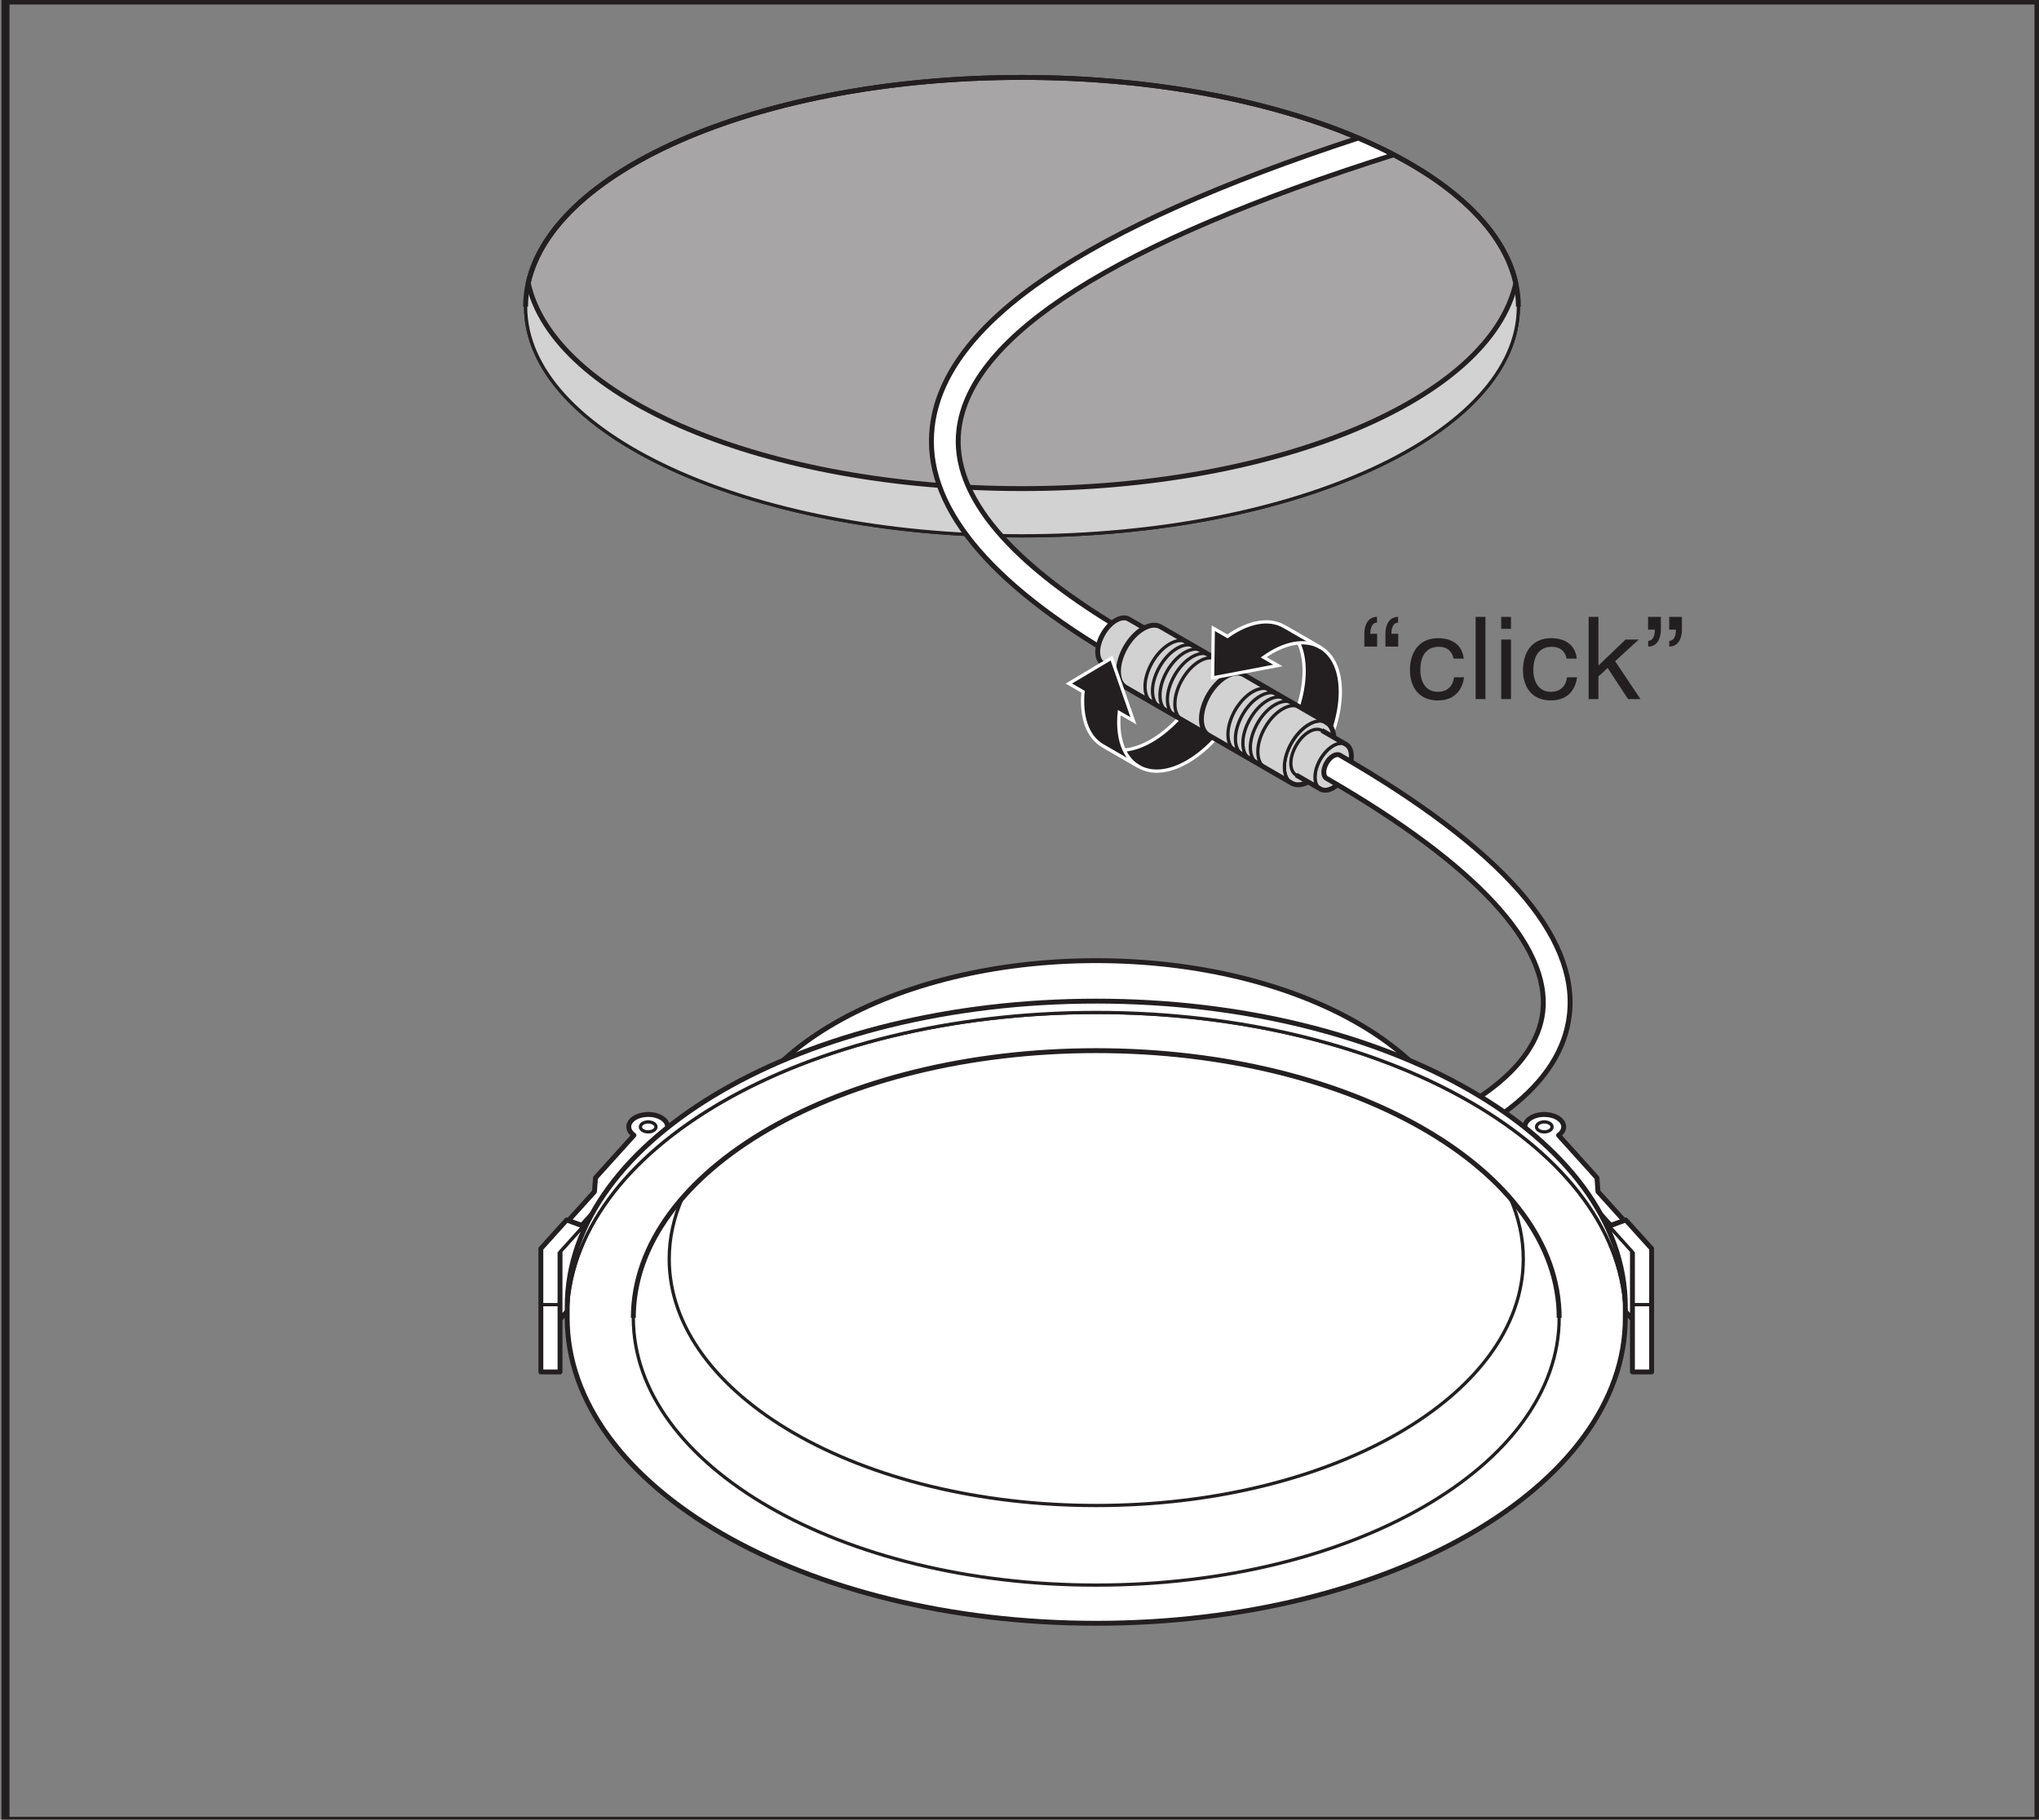 <?xml version="1.0" encoding="UTF-8" standalone="no"?>
<svg
   xmlns:dc="http://purl.org/dc/elements/1.1/"
   xmlns:cc="http://creativecommons.org/ns#"
   xmlns:rdf="http://www.w3.org/1999/02/22-rdf-syntax-ns#"
   xmlns:svg="http://www.w3.org/2000/svg"
   xmlns="http://www.w3.org/2000/svg"
   viewBox="0 0 215.947 192.76"
   height="192.76"
   width="215.947"
   xml:space="preserve"
   id="svg2"
   version="1.1"><rect x="0" y="0" width="215.947" height="192.76" fill="#808080" stroke="none"/><defs
     id="defs6"><clipPath
       id="clipPath20"
       clipPathUnits="userSpaceOnUse"><path
         id="path18"
         d="M 0,0 H 1619.63 V 1445.67 H 0 Z" /></clipPath><clipPath
       id="clipPath26"
       clipPathUnits="userSpaceOnUse"><path
         id="path24"
         d="M 4.344,-0.961 H 1619.63 V 1445.67 H 4.344 Z" /></clipPath></defs><g
     transform="matrix(1.333,0,0,-1.333,0,192.76)"
     id="g10"><g
       transform="scale(0.1)"
       id="g12"><g
         id="g14"><g
           clip-path="url(#clipPath20)"
           id="g16"><g
             clip-path="url(#clipPath26)"
             id="g22"><path
               id="path28"
               style="fill:#231f20;fill-opacity:1;fill-rule:nonzero;stroke:none"
               d="m 1048.98,842.645 c 21.27,36.82 21.27,76.675 -0.04,88.988 l -28.75,16.601 c 21.29,-12.296 21.3,-52.171 0.04,-89.007 l 28.75,-16.582" /><path
               id="path30"
               style="fill:none;stroke:#ffffff;stroke-width:2.59;stroke-linecap:butt;stroke-linejoin:miter;stroke-miterlimit:3.864;stroke-dasharray:none;stroke-opacity:1"
               d="m 1048.98,842.645 c 21.27,36.82 21.27,76.675 -0.04,88.988 l -28.75,16.601 c 21.29,-12.296 21.3,-52.171 0.04,-89.007 z" /><path
               id="path32"
               style="fill:#231f20;fill-opacity:1;fill-rule:nonzero;stroke:none"
               d="M 981.953,881.332 C 960.684,844.504 926.172,824.57 904.844,836.875 l -28.75,16.602 c 21.308,-12.321 55.847,7.617 77.121,44.441 l 28.738,-16.586" /><path
               id="path34"
               style="fill:none;stroke:#ffffff;stroke-width:2.59;stroke-linecap:butt;stroke-linejoin:miter;stroke-miterlimit:3.864;stroke-dasharray:none;stroke-opacity:1"
               d="M 981.953,881.332 C 960.684,844.504 926.172,824.57 904.844,836.875 l -28.75,16.602 c 21.308,-12.321 55.847,7.617 77.121,44.441 z" /><path
               id="path36"
               style="fill:none;stroke:#231f20;stroke-width:2.59;stroke-linecap:butt;stroke-linejoin:round;stroke-miterlimit:3.864;stroke-dasharray:none;stroke-opacity:1"
               d="m 417.598,1202.34 c 0,100.6 176.621,182.21 394.433,182.2 217.799,0 394.349,-81.6 394.349,-182.2 0,-100.54 -176.55,-182.09 -394.349,-182.09 -217.812,0 -394.433,81.55 -394.433,182.09 z" /><path
               id="path38"
               style="fill:#d3d2d2;fill-opacity:1;fill-rule:nonzero;stroke:none"
               d="m 812.031,1057.77 c -204.101,0 -372.019,71.61 -392.363,163.33 -1.359,-6.16 -2.07,-12.42 -2.07,-18.76 0,-100.54 176.621,-182.1 394.433,-182.1 217.799,0 394.349,81.56 394.349,182.1 0,6.33 -0.71,12.59 -2.07,18.76 -20.33,-91.72 -188.21,-163.33 -392.279,-163.33" /><path
               id="path40"
               style="fill:none;stroke:#231f20;stroke-width:2.59;stroke-linecap:butt;stroke-linejoin:round;stroke-miterlimit:3.864;stroke-dasharray:none;stroke-opacity:1"
               d="m 812.031,1057.77 c -204.101,0 -372.019,71.61 -392.363,163.33 -1.359,-6.16 -2.07,-12.42 -2.07,-18.76 0,-100.54 176.621,-182.1 394.433,-182.1 217.799,0 394.349,81.56 394.349,182.1 0,6.33 -0.71,12.59 -2.07,18.76 -20.33,-91.72 -188.21,-163.33 -392.279,-163.33 z" /><path
               id="path42"
               style="fill:#a7a5a6;fill-opacity:1;fill-rule:nonzero;stroke:none"
               d="m 1204.32,1221.08 c -20.34,-91.7 -188.21,-163.31 -392.289,-163.31 -204.101,0 -372.031,71.61 -392.351,163.31 20.32,91.83 188.25,163.47 392.351,163.46 204.079,0 371.949,-71.63 392.289,-163.46" /><path
               id="path44"
               style="fill:none;stroke:#231f20;stroke-width:3.89;stroke-linecap:butt;stroke-linejoin:round;stroke-miterlimit:3.864;stroke-dasharray:none;stroke-opacity:1"
               d="m 1204.32,1221.08 c -20.34,-91.7 -188.21,-163.31 -392.289,-163.31 -204.101,0 -372.031,71.61 -392.351,163.31 20.32,91.83 188.25,163.47 392.351,163.46 204.079,0 371.949,-71.63 392.289,-163.46 z" /><path
               id="path46"
               style="fill:none;stroke:#231f20;stroke-width:3.89;stroke-linecap:butt;stroke-linejoin:round;stroke-miterlimit:3.864;stroke-dasharray:none;stroke-opacity:1"
               d="m 417.598,1202.34 c 0,100.6 176.621,182.21 394.433,182.2 217.799,0 394.349,-81.6 394.349,-182.2" /><path
               id="path48"
               style="fill:#ffffff;fill-opacity:1;fill-rule:nonzero;stroke:none"
               d="m 761.797,1104.2 c 8.633,75.55 124.851,149.13 345.503,218.85 -8.9,4.63 -18.28,9.08 -28.16,13.29 -218.132,-71.38 -328.995,-146.69 -338.488,-229.72 -6.98,-61.17 43.321,-123.288 149.563,-184.624 l 10.633,18.41 C 802.645,997.129 755.859,1052.23 761.797,1104.2" /><path
               id="path50"
               style="fill:none;stroke:#231f20;stroke-width:3.89;stroke-linecap:butt;stroke-linejoin:round;stroke-miterlimit:3.864;stroke-dasharray:none;stroke-opacity:1"
               d="m 761.797,1104.2 c 8.633,75.55 124.851,149.13 345.503,218.85 -8.9,4.63 -18.28,9.08 -28.16,13.29 -218.132,-71.38 -328.995,-146.69 -338.488,-229.72 -6.98,-61.17 43.321,-123.288 149.563,-184.624 l 10.633,18.41 C 802.645,997.129 755.859,1052.23 761.797,1104.2 Z" /><path
               id="path52"
               style="fill:#ffffff;fill-opacity:1;fill-rule:nonzero;stroke:none"
               d="m 905.73,941.996 c -3.972,-2.324 -7.585,-6.289 -10.195,-10.781 -2.605,-4.543 -4.246,-9.625 -4.234,-14.231 0.027,-4.629 1.621,-7.906 4.273,-9.371 2.578,-1.554 6.184,-1.355 10.168,0.914 4.063,2.383 7.625,6.328 10.254,10.868 2.645,4.558 4.219,9.64 4.238,14.269 0.008,4.598 -1.632,7.848 -4.218,9.348 -2.637,1.504 -6.231,1.308 -10.286,-1.016" /><path
               id="path54"
               style="fill:none;stroke:#231f20;stroke-width:2.59;stroke-linecap:butt;stroke-linejoin:round;stroke-miterlimit:3.864;stroke-dasharray:none;stroke-opacity:1"
               d="m 905.73,941.996 c -3.972,-2.324 -7.585,-6.289 -10.195,-10.781 -2.605,-4.543 -4.246,-9.625 -4.234,-14.231 0.027,-4.629 1.621,-7.906 4.273,-9.371 2.578,-1.554 6.184,-1.355 10.168,0.914 4.063,2.383 7.625,6.328 10.254,10.868 2.645,4.558 4.219,9.64 4.238,14.269 0.008,4.598 -1.632,7.848 -4.218,9.348 -2.637,1.504 -6.231,1.308 -10.286,-1.016 z" /><path
               id="path56"
               style="fill:#d3d2d2;fill-opacity:1;fill-rule:nonzero;stroke:none"
               d="m 876.387,918.684 c -2.649,1.464 -4.231,4.722 -4.258,9.382 -0.012,4.559 1.629,9.657 4.25,14.2 2.605,4.554 6.211,8.507 10.191,10.8 4.055,2.325 7.641,2.532 10.254,1.016 l 19.192,-11.07 c -2.637,1.504 -6.231,1.308 -10.286,-1.016 -3.972,-2.324 -7.585,-6.297 -10.195,-10.781 -2.605,-4.543 -4.246,-9.621 -4.234,-14.235 0.027,-4.625 1.621,-7.902 4.273,-9.367 l -19.187,11.071" /><path
               id="path58"
               style="fill:none;stroke:#231f20;stroke-width:3.89;stroke-linecap:butt;stroke-linejoin:round;stroke-miterlimit:3.864;stroke-dasharray:none;stroke-opacity:1"
               d="m 876.387,918.684 c -2.649,1.464 -4.231,4.722 -4.258,9.382 -0.012,4.559 1.629,9.657 4.25,14.2 2.605,4.554 6.211,8.507 10.191,10.8 4.055,2.325 7.641,2.532 10.254,1.016 l 19.192,-11.07 c -2.637,1.504 -6.231,1.308 -10.286,-1.016 -3.972,-2.324 -7.585,-6.297 -10.195,-10.781 -2.605,-4.543 -4.246,-9.621 -4.234,-14.235 0.027,-4.625 1.621,-7.902 4.273,-9.367 z" /><path
               id="path60"
               style="fill:#d3d2d2;fill-opacity:1;fill-rule:nonzero;stroke:none"
               d="m 974.141,908.453 c -5.403,-3.09 -10.325,-8.473 -13.879,-14.621 -3.535,-6.203 -5.742,-13.094 -5.719,-19.336 0,-6.297 2.176,-10.746 5.77,-12.75 3.515,-2.09 8.417,-1.801 13.859,1.27 5.445,3.214 10.359,8.558 13.902,14.777 3.574,6.152 5.766,13.09 5.766,19.387 -0.024,6.23 -2.231,10.672 -5.766,12.687 -3.562,2.059 -8.457,1.789 -13.933,-1.414" /><path
               id="path62"
               style="fill:none;stroke:#231f20;stroke-width:2.59;stroke-linecap:butt;stroke-linejoin:round;stroke-miterlimit:3.864;stroke-dasharray:none;stroke-opacity:1"
               d="m 974.141,908.453 c -5.403,-3.09 -10.325,-8.473 -13.879,-14.621 -3.535,-6.203 -5.742,-13.094 -5.719,-19.336 0,-6.297 2.176,-10.746 5.77,-12.75 3.515,-2.09 8.417,-1.801 13.859,1.27 5.445,3.214 10.359,8.558 13.902,14.777 3.574,6.152 5.766,13.09 5.766,19.387 -0.024,6.23 -2.231,10.672 -5.766,12.687 -3.562,2.059 -8.457,1.789 -13.933,-1.414 z" /><path
               id="path64"
               style="fill:#d3d2d2;fill-opacity:1;fill-rule:nonzero;stroke:none"
               d="m 894.434,899.82 c -3.614,1.989 -5.774,6.418 -5.793,12.739 0.011,6.226 2.207,13.132 5.722,19.3 3.575,6.172 8.496,11.551 13.899,14.649 5.476,3.211 10.359,3.445 13.933,1.387 l 65.879,-38.024 c -3.57,2.051 -8.457,1.785 -13.941,-1.418 -5.403,-3.094 -10.317,-8.465 -13.871,-14.617 -3.535,-6.207 -5.742,-13.09 -5.719,-19.34 0,-6.301 2.176,-10.746 5.77,-12.754 l -65.879,38.078" /><path
               id="path66"
               style="fill:none;stroke:#231f20;stroke-width:2.59;stroke-linecap:butt;stroke-linejoin:round;stroke-miterlimit:3.864;stroke-dasharray:none;stroke-opacity:1"
               d="m 894.434,899.82 c -3.614,1.989 -5.774,6.418 -5.793,12.739 0.011,6.226 2.207,13.132 5.722,19.3 3.575,6.172 8.496,11.551 13.899,14.649 5.476,3.211 10.359,3.445 13.933,1.387 l 65.879,-38.024 c -3.57,2.051 -8.457,1.785 -13.941,-1.418 -5.403,-3.094 -10.317,-8.465 -13.871,-14.617 -3.535,-6.207 -5.742,-13.09 -5.719,-19.34 0,-6.301 2.176,-10.746 5.77,-12.754 z" /><path
               id="path68"
               style="fill:none;stroke:#231f20;stroke-width:3.89;stroke-linecap:butt;stroke-linejoin:round;stroke-miterlimit:3.864;stroke-dasharray:none;stroke-opacity:1"
               d="m 974.172,863.016 c 5.445,3.222 10.359,8.57 13.902,14.769 3.574,6.164 5.766,13.094 5.766,19.391 -0.024,6.242 -2.231,10.676 -5.766,12.695 l -65.879,38.024 c -3.574,2.05 -8.457,1.82 -13.933,-1.391 -5.403,-3.094 -10.324,-8.477 -13.899,-14.645 -3.523,-6.168 -5.711,-13.074 -5.722,-19.308 0.019,-6.313 2.179,-10.742 5.793,-12.731 l 65.879,-38.078 c 3.515,-2.086 8.417,-1.801 13.859,1.274 z" /><path
               id="path70"
               style="fill:none;stroke:#231f20;stroke-width:2.59;stroke-linecap:butt;stroke-linejoin:round;stroke-miterlimit:3.864;stroke-dasharray:none;stroke-opacity:1"
               d="m 955.156,928.875 c -3.586,2.074 -8.457,1.801 -13.976,-1.371 -5.399,-3.117 -10.293,-8.496 -13.856,-14.668 -3.547,-6.168 -5.742,-13.07 -5.734,-19.305 0,-6.297 2.18,-10.746 5.781,-12.754 m 33.715,44.68 c -3.578,2.063 -8.469,1.785 -13.938,-1.406 -5.437,-3.098 -10.343,-8.477 -13.886,-14.649 -3.535,-6.187 -5.762,-13.07 -5.742,-19.3 0.007,-6.301 2.187,-10.739 5.781,-12.727 m 33.711,44.648 c -3.555,2.063 -8.465,1.79 -13.938,-1.371 -5.437,-3.129 -10.332,-8.511 -13.886,-14.699 -3.543,-6.148 -5.75,-13.035 -5.731,-19.265 0.008,-6.321 2.188,-10.766 5.781,-12.762 m 4.043,61.812 c -3.566,2.063 -8.457,1.785 -13.957,-1.39 -5.39,-3.114 -10.32,-8.496 -13.875,-14.66 -3.523,-6.172 -5.722,-13.04 -5.722,-19.29 0.019,-6.32 2.175,-10.746 5.769,-12.769 m 33.703,44.691 c -3.554,2.063 -8.445,1.789 -13.937,-1.402 -5.41,-3.098 -10.321,-8.496 -13.875,-14.648 -3.547,-6.188 -5.754,-13.075 -5.723,-19.305 0.012,-6.317 2.168,-10.746 5.781,-12.754" /><path
               id="path72"
               style="fill:#d3d2d2;fill-opacity:1;fill-rule:nonzero;stroke:none"
               d="m 1026.7,864.781 c -2.2,-1.265 -4.22,-3.484 -5.68,-6.019 -1.45,-2.528 -2.37,-5.364 -2.38,-7.934 0,-2.582 0.91,-4.402 2.39,-5.23 1.43,-0.848 3.43,-0.766 5.71,0.504 2.21,1.32 4.24,3.558 5.7,6.097 1.46,2.516 2.37,5.364 2.37,7.938 -0.01,2.57 -0.91,4.402 -2.38,5.242 -1.44,0.836 -3.47,0.734 -5.73,-0.598" /><path
               id="path74"
               style="fill:none;stroke:#231f20;stroke-width:2.59;stroke-linecap:butt;stroke-linejoin:round;stroke-miterlimit:3.864;stroke-dasharray:none;stroke-opacity:1"
               d="m 1026.7,864.781 c -2.2,-1.265 -4.22,-3.484 -5.68,-6.019 -1.45,-2.528 -2.37,-5.364 -2.38,-7.934 0,-2.582 0.91,-4.402 2.39,-5.23 1.43,-0.848 3.43,-0.766 5.71,0.504 2.21,1.32 4.24,3.558 5.7,6.097 1.46,2.516 2.37,5.364 2.37,7.938 -0.01,2.57 -0.91,4.402 -2.38,5.242 -1.44,0.836 -3.47,0.734 -5.73,-0.598 z" /><path
               id="path76"
               style="fill:#d3d2d2;fill-opacity:1;fill-rule:nonzero;stroke:none"
               d="m 990.809,890.688 c -3.465,-1.989 -6.59,-5.422 -8.868,-9.356 -2.265,-3.988 -3.679,-8.394 -3.679,-12.383 0,-4.039 1.414,-6.875 3.711,-8.148 2.226,-1.363 5.371,-1.184 8.855,0.804 3.516,2.051 6.641,5.485 8.906,9.418 2.286,3.957 3.686,8.395 3.686,12.461 0,3.961 -1.4,6.793 -3.674,8.102 -2.297,1.297 -5.422,1.141 -8.937,-0.898" /><path
               id="path78"
               style="fill:none;stroke:#231f20;stroke-width:2.59;stroke-linecap:butt;stroke-linejoin:round;stroke-miterlimit:3.864;stroke-dasharray:none;stroke-opacity:1"
               d="m 990.809,890.688 c -3.465,-1.989 -6.59,-5.422 -8.868,-9.356 -2.265,-3.988 -3.679,-8.394 -3.679,-12.383 0,-4.039 1.414,-6.875 3.711,-8.148 2.226,-1.363 5.371,-1.184 8.855,0.804 3.516,2.051 6.641,5.485 8.906,9.418 2.286,3.957 3.686,8.395 3.686,12.461 0,3.961 -1.4,6.793 -3.674,8.102 -2.297,1.297 -5.422,1.141 -8.937,-0.898 z" /><path
               id="path80"
               style="fill:#d3d2d2;fill-opacity:1;fill-rule:nonzero;stroke:none"
               d="m 965.301,870.418 c -2.293,1.289 -3.699,4.105 -3.692,8.164 -0.019,3.988 1.407,8.383 3.664,12.359 2.286,3.946 5.43,7.379 8.887,9.379 3.516,2.043 6.641,2.215 8.895,0.899 l 16.691,-9.641 c -2.297,1.313 -5.422,1.145 -8.937,-0.894 -3.465,-1.981 -6.59,-5.411 -8.868,-9.348 -2.265,-4 -3.679,-8.402 -3.679,-12.383 0,-4.047 1.414,-6.883 3.711,-8.152 l -16.672,9.617" /><path
               id="path82"
               style="fill:none;stroke:#231f20;stroke-width:2.59;stroke-linecap:butt;stroke-linejoin:round;stroke-miterlimit:3.864;stroke-dasharray:none;stroke-opacity:1"
               d="m 965.301,870.418 c -2.293,1.289 -3.699,4.105 -3.692,8.164 -0.019,3.988 1.407,8.383 3.664,12.359 2.286,3.946 5.43,7.379 8.887,9.379 3.516,2.043 6.641,2.215 8.895,0.899 l 16.691,-9.641 c -2.297,1.313 -5.422,1.145 -8.937,-0.894 -3.465,-1.981 -6.59,-5.411 -8.868,-9.348 -2.265,-4 -3.679,-8.402 -3.679,-12.383 0,-4.047 1.414,-6.883 3.711,-8.152 z" /><path
               id="path84"
               style="fill:none;stroke:#231f20;stroke-width:3.89;stroke-linecap:butt;stroke-linejoin:round;stroke-miterlimit:3.864;stroke-dasharray:none;stroke-opacity:1"
               d="m 965.301,870.418 16.672,-9.617 c 2.226,-1.36 5.371,-1.184 8.855,0.804 3.516,2.055 6.641,5.489 8.906,9.418 2.286,3.95 3.686,8.395 3.686,12.457 0,3.969 -1.4,6.793 -3.674,8.098 l -16.691,9.641" /><path
               id="path86"
               style="fill:#d3d2d2;fill-opacity:1;fill-rule:nonzero;stroke:none"
               d="m 1017,847.93 c -1.47,0.82 -2.37,2.625 -2.35,5.215 -0.01,2.582 0.89,5.398 2.34,7.933 1.47,2.543 3.48,4.742 5.71,6.035 2.28,1.297 4.28,1.407 5.74,0.567 l 3.99,-2.305 c -1.44,0.84 -3.47,0.73 -5.73,-0.586 -2.2,-1.273 -4.22,-3.492 -5.68,-6.027 -1.45,-2.524 -2.37,-5.36 -2.38,-7.942 0,-2.574 0.91,-4.394 2.39,-5.222 l -4.03,2.332" /><path
               id="path88"
               style="fill:none;stroke:#231f20;stroke-width:2.59;stroke-linecap:butt;stroke-linejoin:round;stroke-miterlimit:3.864;stroke-dasharray:none;stroke-opacity:1"
               d="m 1017,847.93 c -1.47,0.82 -2.37,2.625 -2.35,5.215 -0.01,2.582 0.89,5.398 2.34,7.933 1.47,2.543 3.48,4.742 5.71,6.035 2.28,1.297 4.28,1.407 5.74,0.567 l 3.99,-2.305 c -1.44,0.84 -3.47,0.73 -5.73,-0.586 -2.2,-1.273 -4.22,-3.492 -5.68,-6.027 -1.45,-2.524 -2.37,-5.36 -2.38,-7.942 0,-2.574 0.91,-4.394 2.39,-5.222 z" /><path
               id="path90"
               style="fill:#d3d2d2;fill-opacity:1;fill-rule:nonzero;stroke:none"
               d="m 985.176,866.301 c -1.477,0.808 -2.375,2.629 -2.375,5.222 0,2.582 0.898,5.418 2.367,7.954 1.441,2.535 3.473,4.761 5.68,6.039 2.277,1.293 4.281,1.402 5.742,0.562 l 31.85,-18.398 c -1.46,0.84 -3.46,0.738 -5.74,-0.571 -2.23,-1.289 -4.24,-3.488 -5.71,-6.023 -1.45,-2.543 -2.35,-5.363 -2.34,-7.934 -0.02,-2.601 0.88,-4.402 2.35,-5.23 l -31.824,18.379" /><path
               id="path92"
               style="fill:none;stroke:#231f20;stroke-width:2.59;stroke-linecap:butt;stroke-linejoin:round;stroke-miterlimit:3.864;stroke-dasharray:none;stroke-opacity:1"
               d="m 985.176,866.301 c -1.477,0.808 -2.375,2.629 -2.375,5.222 0,2.582 0.898,5.418 2.367,7.954 1.441,2.535 3.473,4.761 5.68,6.039 2.277,1.293 4.281,1.402 5.742,0.562 l 31.85,-18.398 c -1.46,0.84 -3.46,0.738 -5.74,-0.571 -2.23,-1.289 -4.24,-3.488 -5.71,-6.023 -1.45,-2.543 -2.35,-5.363 -2.34,-7.934 -0.02,-2.601 0.88,-4.402 2.35,-5.23 z" /><path
               id="path94"
               style="fill:none;stroke:#231f20;stroke-width:3.89;stroke-linecap:butt;stroke-linejoin:round;stroke-miterlimit:3.864;stroke-dasharray:none;stroke-opacity:1"
               d="m 985.176,866.301 31.824,-18.379 4.03,-2.324 c 1.43,-0.848 3.43,-0.766 5.71,0.504 2.21,1.32 4.24,3.558 5.7,6.097 1.46,2.516 2.37,5.364 2.37,7.938 -0.01,2.582 -0.91,4.402 -2.38,5.242 l -3.99,2.301 -31.85,18.398" /><path
               id="path96"
               style="fill:#d3d2d2;fill-opacity:1;fill-rule:nonzero;stroke:none"
               d="m 1026.74,860.152 c -1.13,-0.636 -2.13,-1.746 -2.88,-3.035 -0.73,-1.254 -1.16,-2.668 -1.16,-3.972 0,-1.282 0.43,-2.18 1.17,-2.61 0.74,-0.43 1.74,-0.375 2.87,0.254 1.1,0.66 2.08,1.77 2.84,3.043 0.76,1.277 1.17,2.711 1.17,3.996 0.01,1.274 -0.42,2.18 -1.17,2.59 -0.72,0.434 -1.72,0.375 -2.84,-0.266" /><path
               id="path98"
               style="fill:none;stroke:#231f20;stroke-width:2.59;stroke-linecap:butt;stroke-linejoin:round;stroke-miterlimit:3.864;stroke-dasharray:none;stroke-opacity:1"
               d="m 1026.74,860.152 c -1.13,-0.636 -2.13,-1.746 -2.88,-3.035 -0.73,-1.254 -1.16,-2.668 -1.16,-3.972 0,-1.282 0.43,-2.18 1.17,-2.61 0.74,-0.43 1.74,-0.375 2.87,0.254 1.1,0.66 2.08,1.77 2.84,3.043 0.76,1.277 1.17,2.711 1.17,3.996 0.01,1.274 -0.42,2.18 -1.17,2.59 -0.72,0.434 -1.72,0.375 -2.84,-0.266 z" /><path
               id="path100"
               style="fill:#231f20;fill-opacity:1;fill-rule:nonzero;stroke:none"
               d="m 860.477,896.352 c -1.844,-19.567 3.339,-35.813 15.617,-42.875 l 28.75,-16.61 c -12.278,7.078 -17.473,23.317 -15.598,42.867 l 11.289,-6.5 -17.422,49.84 -33.914,-20.219 11.278,-6.503" /><path
               id="path102"
               style="fill:none;stroke:#ffffff;stroke-width:2.59;stroke-linecap:butt;stroke-linejoin:miter;stroke-miterlimit:3.864;stroke-dasharray:none;stroke-opacity:1"
               d="m 860.477,896.352 c -1.844,-19.567 3.339,-35.813 15.617,-42.875 l 28.75,-16.61 c -12.278,7.078 -17.473,23.317 -15.598,42.867 l 11.289,-6.5 -17.422,49.84 -33.914,-20.219 z" /><path
               id="path104"
               style="fill:#d3d2d2;fill-opacity:1;fill-rule:nonzero;stroke:none"
               d="m 1040.03,870.43 c -5.4,-3.094 -10.31,-8.473 -13.88,-14.625 -3.52,-6.184 -5.72,-13.063 -5.71,-19.309 0,-6.308 2.19,-10.746 5.77,-12.766 3.53,-2.085 8.42,-1.804 13.86,1.274 5.46,3.219 10.37,8.582 13.91,14.762 3.57,6.152 5.76,13.089 5.76,19.386 -0.02,6.25 -2.22,10.676 -5.76,12.688 -3.58,2.058 -8.45,1.797 -13.95,-1.41" /><path
               id="path106"
               style="fill:none;stroke:#231f20;stroke-width:2.59;stroke-linecap:butt;stroke-linejoin:round;stroke-miterlimit:3.864;stroke-dasharray:none;stroke-opacity:1"
               d="m 1040.03,870.43 c -5.4,-3.094 -10.31,-8.473 -13.88,-14.625 -3.52,-6.184 -5.72,-13.063 -5.71,-19.309 0,-6.308 2.19,-10.746 5.77,-12.766 3.53,-2.085 8.42,-1.804 13.86,1.274 5.46,3.219 10.37,8.582 13.91,14.762 3.57,6.152 5.76,13.089 5.76,19.386 -0.02,6.25 -2.22,10.676 -5.76,12.688 -3.58,2.058 -8.45,1.797 -13.95,-1.41 z" /><path
               id="path108"
               style="fill:#d3d2d2;fill-opacity:1;fill-rule:nonzero;stroke:none"
               d="m 960.332,861.797 c -3.605,2.004 -5.773,6.433 -5.789,12.73 0.008,6.235 2.195,13.137 5.719,19.305 3.578,6.172 8.496,11.551 13.898,14.648 5.477,3.211 10.371,3.465 13.934,1.407 l 65.886,-38.043 c -3.58,2.051 -8.45,1.789 -13.95,-1.414 -5.4,-3.098 -10.31,-8.469 -13.88,-14.621 -3.52,-6.188 -5.72,-13.071 -5.71,-19.317 0,-6.304 2.19,-10.742 5.77,-12.758 l -65.878,38.063" /><path
               id="path110"
               style="fill:none;stroke:#231f20;stroke-width:2.59;stroke-linecap:butt;stroke-linejoin:round;stroke-miterlimit:3.864;stroke-dasharray:none;stroke-opacity:1"
               d="m 960.332,861.797 c -3.605,2.004 -5.773,6.433 -5.789,12.73 0.008,6.235 2.195,13.137 5.719,19.305 3.578,6.172 8.496,11.551 13.898,14.648 5.477,3.211 10.371,3.465 13.934,1.407 l 65.886,-38.043 c -3.58,2.051 -8.45,1.789 -13.95,-1.414 -5.4,-3.098 -10.31,-8.469 -13.88,-14.621 -3.52,-6.188 -5.72,-13.071 -5.71,-19.317 0,-6.304 2.19,-10.742 5.77,-12.758 z" /><path
               id="path112"
               style="fill:none;stroke:#231f20;stroke-width:3.89;stroke-linecap:butt;stroke-linejoin:round;stroke-miterlimit:3.864;stroke-dasharray:none;stroke-opacity:1"
               d="m 1040.07,825.004 c 5.46,3.223 10.37,8.574 13.91,14.762 3.57,6.152 5.76,13.089 5.76,19.386 -0.02,6.25 -2.22,10.676 -5.76,12.688 l -65.886,38.043 c -3.563,2.058 -8.457,1.808 -13.934,-1.414 -5.402,-3.09 -10.32,-8.469 -13.898,-14.633 -3.524,-6.172 -5.711,-13.07 -5.719,-19.316 0.016,-6.286 2.184,-10.727 5.789,-12.719 l 65.878,-38.071 c 3.53,-2.085 8.42,-1.804 13.86,1.274 z" /><path
               id="path114"
               style="fill:none;stroke:#231f20;stroke-width:2.59;stroke-linecap:butt;stroke-linejoin:round;stroke-miterlimit:3.864;stroke-dasharray:none;stroke-opacity:1"
               d="m 1021.04,890.867 c -3.57,2.055 -8.45,1.781 -13.96,-1.39 -5.39,-3.098 -10.295,-8.497 -13.85,-14.668 -3.562,-6.168 -5.761,-13.051 -5.742,-19.301 0,-6.301 2.18,-10.731 5.782,-12.754 m 33.71,44.695 c -3.57,2.063 -8.45,1.77 -13.94,-1.426 -5.44,-3.093 -10.34,-8.476 -13.88,-14.648 -3.527,-6.187 -5.754,-13.051 -5.734,-19.301 0,-6.281 2.187,-10.715 5.773,-12.715 m 33.721,44.645 c -3.56,2.055 -8.48,1.801 -13.95,-1.379 -5.43,-3.129 -10.34,-8.512 -13.88,-14.684 -3.55,-6.164 -5.746,-13.031 -5.727,-19.281 0,-6.297 2.177,-10.73 5.777,-12.754 m 4.04,61.828 c -3.57,2.039 -8.46,1.762 -13.946,-1.414 -5.398,-3.113 -10.312,-8.496 -13.894,-14.648 -3.527,-6.184 -5.715,-13.051 -5.715,-19.301 0.008,-6.316 2.176,-10.746 5.77,-12.769 m 33.695,44.699 c -3.55,2.054 -8.43,1.781 -13.92,-1.41 -5.416,-3.098 -10.342,-8.496 -13.873,-14.653 -3.539,-6.183 -5.766,-13.07 -5.727,-19.3 0,-6.317 2.168,-10.727 5.774,-12.754" /><path
               id="path116"
               style="fill:#d3d2d2;fill-opacity:1;fill-rule:nonzero;stroke:none"
               d="m 1059.2,853.445 c -3.98,-2.324 -7.6,-6.289 -10.21,-10.781 -2.61,-4.539 -4.23,-9.617 -4.23,-14.223 0.03,-4.632 1.62,-7.91 4.27,-9.375 2.59,-1.558 6.19,-1.351 10.17,0.918 4.07,2.379 7.64,6.325 10.26,10.864 2.65,4.554 4.22,9.64 4.24,14.265 0,4.598 -1.63,7.848 -4.22,9.348 -2.64,1.504 -6.24,1.309 -10.28,-1.016" /><path
               id="path118"
               style="fill:none;stroke:#231f20;stroke-width:2.59;stroke-linecap:butt;stroke-linejoin:round;stroke-miterlimit:3.864;stroke-dasharray:none;stroke-opacity:1"
               d="m 1059.2,853.445 c -3.98,-2.324 -7.6,-6.289 -10.21,-10.781 -2.61,-4.539 -4.23,-9.617 -4.23,-14.223 0.03,-4.632 1.62,-7.91 4.27,-9.375 2.59,-1.558 6.19,-1.351 10.17,0.918 4.07,2.379 7.64,6.325 10.26,10.864 2.65,4.554 4.22,9.64 4.24,14.265 0,4.598 -1.63,7.848 -4.22,9.348 -2.64,1.504 -6.24,1.309 -10.28,-1.016 z" /><path
               id="path120"
               style="fill:#d3d2d2;fill-opacity:1;fill-rule:nonzero;stroke:none"
               d="m 1029.84,830.137 c -2.64,1.465 -4.22,4.718 -4.25,9.379 -0.02,4.558 1.63,9.656 4.25,14.199 2.59,4.555 6.21,8.512 10.19,10.801 4.05,2.324 7.64,2.535 10.26,1.015 l 19.19,-11.07 c -2.64,1.504 -6.24,1.309 -10.28,-1.016 -3.98,-2.324 -7.6,-6.293 -10.21,-10.781 -2.61,-4.539 -4.23,-9.617 -4.23,-14.234 0.03,-4.621 1.62,-7.899 4.27,-9.364 l -19.19,11.071" /><path
               id="path122"
               style="fill:none;stroke:#231f20;stroke-width:2.59;stroke-linecap:butt;stroke-linejoin:round;stroke-miterlimit:3.864;stroke-dasharray:none;stroke-opacity:1"
               d="m 1029.84,830.137 c -2.64,1.465 -4.22,4.718 -4.25,9.379 -0.02,4.558 1.63,9.656 4.25,14.199 2.59,4.555 6.21,8.512 10.19,10.801 4.05,2.324 7.64,2.535 10.26,1.015 l 19.19,-11.07 c -2.64,1.504 -6.24,1.309 -10.28,-1.016 -3.98,-2.324 -7.6,-6.293 -10.21,-10.781 -2.61,-4.539 -4.23,-9.617 -4.23,-14.234 0.03,-4.621 1.62,-7.899 4.27,-9.364 z" /><path
               id="path124"
               style="fill:none;stroke:#231f20;stroke-width:3.89;stroke-linecap:butt;stroke-linejoin:round;stroke-miterlimit:3.864;stroke-dasharray:none;stroke-opacity:1"
               d="m 1029.84,830.137 19.19,-11.071 c 2.59,-1.558 6.19,-1.351 10.17,0.918 4.07,2.368 7.64,6.325 10.26,10.864 2.65,4.554 4.22,9.64 4.24,14.265 0,4.598 -1.63,7.848 -4.22,9.348 l -19.19,11.07" /><path
               id="path126"
               style="fill:#ffffff;fill-opacity:1;fill-rule:nonzero;stroke:none"
               d="M 1053.98,827.5 C 1172.44,759.129 1231.81,694.953 1225.77,641.984 1220.61,596.801 1166.96,557.406 1070.68,528 l 6.19,-20.336 c 106.55,32.504 163.74,76.871 170.03,131.906 7.19,62.93 -54.15,132.336 -182.32,206.328 -2.92,1.692 -7.67,-1.066 -10.6,-6.125 -2.94,-5.082 -2.94,-10.582 0,-12.273" /><path
               id="path128"
               style="fill:none;stroke:#231f20;stroke-width:3.89;stroke-linecap:butt;stroke-linejoin:round;stroke-miterlimit:3.864;stroke-dasharray:none;stroke-opacity:1"
               d="M 1053.98,827.5 C 1172.44,759.129 1231.81,694.953 1225.77,641.984 1220.61,596.801 1166.96,557.406 1070.68,528 l 6.19,-20.336 c 106.55,32.504 163.74,76.871 170.03,131.906 7.19,62.93 -54.15,132.336 -182.32,206.328 -2.92,1.692 -7.67,-1.066 -10.6,-6.125 -2.94,-5.082 -2.94,-10.582 0,-12.273 z" /><path
               id="path130"
               style="fill:#ffffff;fill-opacity:1;fill-rule:nonzero;stroke:none"
               d="m 1296.99,409.301 h 15.24 v -53.512 h -15.24 v 53.512" /><path
               id="path132"
               style="fill:none;stroke:#231f20;stroke-width:2.59;stroke-linecap:butt;stroke-linejoin:round;stroke-miterlimit:3.864;stroke-dasharray:none;stroke-opacity:1"
               d="m 1296.99,409.301 h 15.24 v -53.512 h -15.24 z" /><path
               id="path134"
               style="fill:#ffffff;fill-opacity:1;fill-rule:nonzero;stroke:none"
               d="m 1278.5,418.16 v 53.512 l 18.49,-20.52 v -53.511 l -18.49,20.519" /><path
               id="path136"
               style="fill:none;stroke:#231f20;stroke-width:2.59;stroke-linecap:butt;stroke-linejoin:round;stroke-miterlimit:3.864;stroke-dasharray:none;stroke-opacity:1"
               d="m 1278.5,418.16 v 53.512 l 18.49,-20.52 v -53.511 z" /><path
               id="path138"
               style="fill:#ffffff;fill-opacity:1;fill-rule:nonzero;stroke:none"
               d="m 1219.22,559.082 c 7.39,2.738 16.84,1.106 21.12,-3.613 3.45,-3.821 2.37,-8.489 -2.04,-11.582 l 30.5,-33.828 0.82,-10.996 20.74,-22.985 -10.57,-3.918 -66.22,73.418 c -4.27,4.727 -1.72,10.781 5.65,13.504" /><path
               id="path140"
               style="fill:none;stroke:#231f20;stroke-width:3.89;stroke-linecap:butt;stroke-linejoin:round;stroke-miterlimit:3.864;stroke-dasharray:none;stroke-opacity:1"
               d="m 1219.22,559.082 c 7.39,2.738 16.84,1.106 21.12,-3.613 3.45,-3.821 2.37,-8.489 -2.04,-11.582 l 30.5,-33.828 0.82,-10.996 20.74,-22.985 -10.57,-3.918 -66.22,73.418 c -4.27,4.727 -1.72,10.781 5.65,13.504 z" /><path
               id="path142"
               style="fill:#ffffff;fill-opacity:1;fill-rule:nonzero;stroke:none"
               d="m 1278.5,471.68 13.18,4.875 20.56,-22.774 v -44.48 h -15.25 v 41.855 l -18.49,20.524" /><path
               id="path144"
               style="fill:none;stroke:#231f20;stroke-width:2.59;stroke-linecap:butt;stroke-linejoin:round;stroke-miterlimit:3.864;stroke-dasharray:none;stroke-opacity:1"
               d="m 1278.5,471.68 13.18,4.875 20.56,-22.774 v -44.48 h -15.25 v 41.855 z" /><path
               id="path146"
               style="fill:none;stroke:#231f20;stroke-width:3.89;stroke-linecap:butt;stroke-linejoin:round;stroke-miterlimit:3.864;stroke-dasharray:none;stroke-opacity:1"
               d="m 1296.99,397.641 -18.49,20.519 v 53.52 l 13.18,4.875 20.56,-22.774 v -44.48 h -0.01 v -53.512 h -15.24 v 95.367" /><path
               id="path148"
               style="fill:#ffffff;fill-opacity:1;fill-rule:nonzero;stroke:none"
               d="m 1220.78,550.52 c 0,-2.18 2.75,-3.954 6.16,-3.954 3.42,0 6.19,1.774 6.19,3.954 0,2.195 -2.77,3.968 -6.19,3.968 -3.41,0 -6.16,-1.773 -6.16,-3.968" /><path
               id="path150"
               style="fill:none;stroke:#231f20;stroke-width:2.59;stroke-linecap:butt;stroke-linejoin:round;stroke-miterlimit:3.864;stroke-dasharray:none;stroke-opacity:1"
               d="m 1220.78,550.52 c 0,-2.18 2.75,-3.954 6.16,-3.954 3.42,0 6.19,1.774 6.19,3.954 0,2.195 -2.77,3.968 -6.19,3.968 -3.41,0 -6.16,-1.773 -6.16,-3.968 z" /><path
               id="path152"
               style="fill:#ffffff;fill-opacity:1;fill-rule:nonzero;stroke:none"
               d="m 1164.91,412.441 c 0,93.723 -131.6,169.707 -293.945,169.707 -162.324,0 -293.887,-75.984 -293.887,-169.707 v 100.481 c 0,93.73 131.563,169.715 293.887,169.715 162.345,0 293.945,-75.985 293.945,-169.715 V 412.441" /><path
               id="path154"
               style="fill:none;stroke:#231f20;stroke-width:3.89;stroke-linecap:butt;stroke-linejoin:round;stroke-miterlimit:3.864;stroke-dasharray:none;stroke-opacity:1"
               d="m 1164.91,412.441 c 0,93.723 -131.6,169.707 -293.945,169.707 -162.324,0 -293.887,-75.984 -293.887,-169.707 v 100.481 c 0,93.73 131.563,169.715 293.887,169.715 162.345,0 293.945,-75.985 293.945,-169.715 z" /><path
               id="path156"
               style="fill:#ffffff;fill-opacity:1;fill-rule:nonzero;stroke:none"
               d="m 444.949,409.301 h -15.23 v -53.512 h 15.23 v 53.512" /><path
               id="path158"
               style="fill:none;stroke:#231f20;stroke-width:2.59;stroke-linecap:butt;stroke-linejoin:round;stroke-miterlimit:3.864;stroke-dasharray:none;stroke-opacity:1"
               d="m 444.949,409.301 h -15.23 v -53.512 h 15.23 z" /><path
               id="path160"
               style="fill:#ffffff;fill-opacity:1;fill-rule:nonzero;stroke:none"
               d="m 463.457,418.16 v 53.512 l -18.508,-20.52 v -53.511 l 18.508,20.519" /><path
               id="path162"
               style="fill:none;stroke:#231f20;stroke-width:2.59;stroke-linecap:butt;stroke-linejoin:round;stroke-miterlimit:3.864;stroke-dasharray:none;stroke-opacity:1"
               d="m 463.457,418.16 v 53.512 l -18.508,-20.52 v -53.511 z" /><path
               id="path164"
               style="fill:#ffffff;fill-opacity:1;fill-rule:nonzero;stroke:none"
               d="m 522.715,559.082 c -7.383,2.738 -16.848,1.106 -21.113,-3.613 -3.45,-3.821 -2.375,-8.489 2.05,-11.582 l -30.515,-33.828 -0.824,-10.996 -20.731,-22.985 10.566,-3.918 66.211,73.418 c 4.278,4.727 1.739,10.781 -5.644,13.504" /><path
               id="path166"
               style="fill:none;stroke:#231f20;stroke-width:3.89;stroke-linecap:butt;stroke-linejoin:round;stroke-miterlimit:3.864;stroke-dasharray:none;stroke-opacity:1"
               d="m 522.715,559.082 c -7.383,2.738 -16.848,1.106 -21.113,-3.613 -3.45,-3.821 -2.375,-8.489 2.05,-11.582 l -30.515,-33.828 -0.824,-10.996 -20.731,-22.985 10.566,-3.918 66.211,73.418 c 4.278,4.727 1.739,10.781 -5.644,13.504 z" /><path
               id="path168"
               style="fill:#ffffff;fill-opacity:1;fill-rule:nonzero;stroke:none"
               d="m 463.457,471.68 -13.203,4.875 -20.559,-22.774 v -44.48 h 15.254 v 41.855 l 18.508,20.524" /><path
               id="path170"
               style="fill:none;stroke:#231f20;stroke-width:2.59;stroke-linecap:butt;stroke-linejoin:round;stroke-miterlimit:3.864;stroke-dasharray:none;stroke-opacity:1"
               d="m 463.457,471.68 -13.203,4.875 -20.559,-22.774 v -44.48 h 15.254 v 41.855 z" /><path
               id="path172"
               style="fill:none;stroke:#231f20;stroke-width:3.89;stroke-linecap:butt;stroke-linejoin:round;stroke-miterlimit:3.864;stroke-dasharray:none;stroke-opacity:1"
               d="m 444.941,397.641 18.516,20.519 v 53.52 l -13.203,4.875 -20.547,-22.774 v -44.48 h 0.012 v -53.512 h 15.222 v 95.367" /><path
               id="path174"
               style="fill:#ffffff;fill-opacity:1;fill-rule:nonzero;stroke:none"
               d="m 1291.33,398.75 c 0,-134.039 -188.21,-242.711 -420.365,-242.711 -232.125,0 -420.328,108.672 -420.328,242.711 0,134.051 188.203,242.715 420.328,242.715 232.155,0 420.365,-108.664 420.365,-242.715" /><path
               id="path176"
               style="fill:none;stroke:#231f20;stroke-width:2.59;stroke-linecap:butt;stroke-linejoin:round;stroke-miterlimit:3.864;stroke-dasharray:none;stroke-opacity:1"
               d="m 1291.33,398.75 c 0,-134.039 -188.21,-242.711 -420.365,-242.711 -232.125,0 -420.328,108.672 -420.328,242.711 0,134.051 188.203,242.715 420.328,242.715 232.155,0 420.365,-108.664 420.365,-242.715 z" /><path
               id="path178"
               style="fill:#ffffff;fill-opacity:1;fill-rule:nonzero;stroke:none"
               d="m 1291.33,398.75 c 0,134.051 -188.21,242.715 -420.365,242.715 -232.125,0 -420.328,-108.664 -420.328,-242.715 v 9.02 c 0,134.039 188.203,242.703 420.328,242.703 232.155,0 420.365,-108.664 420.365,-242.703 v -9.02" /><path
               id="path180"
               style="fill:none;stroke:#231f20;stroke-width:2.59;stroke-linecap:butt;stroke-linejoin:round;stroke-miterlimit:3.864;stroke-dasharray:none;stroke-opacity:1"
               d="m 1291.33,398.75 c 0,134.051 -188.21,242.715 -420.365,242.715 -232.125,0 -420.328,-108.664 -420.328,-242.715 v 9.02 c 0,134.039 188.203,242.703 420.328,242.703 232.155,0 420.365,-108.664 420.365,-242.703 z" /><path
               id="path182"
               style="fill:none;stroke:#231f20;stroke-width:3.89;stroke-linecap:butt;stroke-linejoin:round;stroke-miterlimit:3.864;stroke-dasharray:none;stroke-opacity:1"
               d="M 870.977,650.473 C 638.84,650.473 450.645,541.809 450.645,407.77 v -9.02 c 0,-134.039 188.195,-242.699 420.332,-242.699 232.153,0 420.353,108.66 420.353,242.699 v 9.02 c 0,134.039 -188.2,242.703 -420.353,242.703 z" /><path
               id="path184"
               style="fill:#ffffff;fill-opacity:1;fill-rule:nonzero;stroke:none"
               d="m 1238.78,398.75 c 0,-117.281 -164.67,-212.359 -367.815,-212.359 -203.113,0 -367.781,95.078 -367.781,212.359 0,117.297 164.668,212.375 367.781,212.375 203.145,0 367.815,-95.078 367.815,-212.375" /><path
               id="path186"
               style="fill:none;stroke:#231f20;stroke-width:2.59;stroke-linecap:butt;stroke-linejoin:round;stroke-miterlimit:3.864;stroke-dasharray:none;stroke-opacity:1"
               d="m 1238.78,398.75 c 0,-117.281 -164.67,-212.359 -367.815,-212.359 -203.113,0 -367.781,95.078 -367.781,212.359 0,117.297 164.668,212.375 367.781,212.375 203.145,0 367.815,-95.078 367.815,-212.375 z" /><path
               id="path188"
               style="fill:#ffffff;fill-opacity:1;fill-rule:nonzero;stroke:none"
               d="m 1199.84,493.938 c -60.44,69.492 -185,117.183 -328.875,117.183 -143.856,0 -268.375,-47.691 -328.836,-117.183 -6.816,-15.489 -10.441,-31.684 -10.441,-48.379 0,-108.219 151.906,-195.911 339.277,-195.911 187.415,0 339.305,87.692 339.305,195.911 0,16.695 -3.62,32.89 -10.43,48.379" /><path
               id="path190"
               style="fill:none;stroke:#231f20;stroke-width:2.59;stroke-linecap:butt;stroke-linejoin:round;stroke-miterlimit:3.864;stroke-dasharray:none;stroke-opacity:1"
               d="m 1199.84,493.938 c -60.44,69.492 -185,117.183 -328.875,117.183 -143.856,0 -268.375,-47.691 -328.836,-117.183 -6.816,-15.489 -10.441,-31.684 -10.441,-48.379 0,-108.219 151.906,-195.911 339.277,-195.911 187.415,0 339.305,87.692 339.305,195.911 0,16.695 -3.62,32.89 -10.43,48.379 z" /><path
               id="path192"
               style="fill:#ffffff;fill-opacity:1;fill-rule:nonzero;stroke:none"
               d="m 521.172,550.52 c 0,-2.18 -2.774,-3.954 -6.184,-3.954 -3.418,0 -6.187,1.774 -6.187,3.954 0,2.195 2.769,3.968 6.187,3.968 3.41,0 6.184,-1.773 6.184,-3.968" /><path
               id="path194"
               style="fill:none;stroke:#231f20;stroke-width:2.59;stroke-linecap:butt;stroke-linejoin:round;stroke-miterlimit:3.864;stroke-dasharray:none;stroke-opacity:1"
               d="m 521.172,550.52 c 0,-2.18 -2.774,-3.954 -6.184,-3.954 -3.418,0 -6.187,1.774 -6.187,3.954 0,2.195 2.769,3.968 6.187,3.968 3.41,0 6.184,-1.773 6.184,-3.968 z" /><path
               id="path196"
               style="fill:none;stroke:#231f20;stroke-width:3.89;stroke-linecap:butt;stroke-linejoin:round;stroke-miterlimit:3.864;stroke-dasharray:none;stroke-opacity:1"
               d="m 503.184,398.75 c 0,117.297 164.668,212.375 367.781,212.375 203.145,0 367.825,-95.078 367.825,-212.375" /><path
               id="path198"
               style="fill:#231f20;fill-opacity:1;fill-rule:nonzero;stroke:none"
               d="m 975.242,940.324 c 16.016,11.379 32.658,15 44.948,7.906 l 28.75,-16.589 c -12.27,7.082 -28.94,3.472 -44.93,-7.942 l 11.28,-6.508 -51.872,-9.847 0.555,39.492 11.269,-6.512" /><path
               id="path200"
               style="fill:none;stroke:#ffffff;stroke-width:2.59;stroke-linecap:butt;stroke-linejoin:miter;stroke-miterlimit:3.864;stroke-dasharray:none;stroke-opacity:1"
               d="m 975.242,940.324 c 16.016,11.379 32.658,15 44.948,7.906 l 28.75,-16.589 c -12.27,7.082 -28.94,3.472 -44.93,-7.942 l 11.28,-6.508 -51.872,-9.847 0.555,39.492 z" /></g></g></g><path
         id="path202"
         style="fill:none;stroke:#231f20;stroke-width:6.407;stroke-linecap:butt;stroke-linejoin:miter;stroke-miterlimit:3.864;stroke-dasharray:none;stroke-opacity:1"
         d="M 4.355,1445.66 H 1619.63 V -0.961 H 4.355 Z" /><path
         id="path204"
         style="fill:#231f20;fill-opacity:1;fill-rule:nonzero;stroke:none"
         d="m 1094.14,942.391 h -5.4 c 0,4.214 1.19,8.871 5.3,8.871 v 4.578 c -6.95,0 -10.06,-6.219 -10.06,-13.449 v -10.153 h 10.16 z m 16.74,0 h -5.4 c 0,4.214 1.19,8.871 5.31,8.871 v 4.578 c -6.96,0 -10.06,-6.219 -10.06,-13.449 v -10.153 h 10.15 z m 52.07,-19.762 c -1.18,11.25 -9.6,16.285 -20.4,16.285 -15,0 -22.32,-11.156 -22.32,-25.336 0,-14.18 7.68,-24.156 22.13,-24.156 12,0 19.13,6.773 20.87,18.391 h -7.96 c -1,-7.223 -5.4,-11.528 -12.99,-11.528 -9.88,0 -13.81,8.504 -13.81,17.293 0,9.512 3.47,18.481 14.72,18.481 6.5,0 10.53,-3.477 11.72,-9.43 z m 9.46,-32.109 h 7.78 v 65.32 h -7.78 z m 28.09,65.32 h -7.78 v -9.516 h 7.78 z m -7.77,-65.32 h 7.78 v 47.296 h -7.78 z m 60.02,32.109 c -1.19,11.25 -9.61,16.285 -20.41,16.285 -15,0 -22.31,-11.156 -22.31,-25.336 0,-14.18 7.68,-24.156 22.14,-24.156 11.98,0 19.12,6.773 20.86,18.391 h -7.96 c -1.01,-7.223 -5.4,-11.528 -13,-11.528 -9.87,0 -13.81,8.504 -13.81,17.293 0,9.512 3.48,18.481 14.73,18.481 6.49,0 10.53,-3.477 11.72,-9.43 z m 9.46,-32.109 h 7.77 v 17.929 l 7.31,6.774 16.21,-24.703 h 9.87 l -20.13,30.097 18.75,17.199 h -10.42 l -21.59,-20.668 v 38.692 h -7.77 z m 47.22,55.168 h 5.39 c 0,-4.211 -1.18,-8.879 -5.29,-8.879 v -4.571 c 6.94,0 10.06,6.219 10.06,13.45 v 10.152 h -10.16 z m 16.75,0 h 5.39 c 0,-4.211 -1.19,-8.879 -5.3,-8.879 v -4.571 c 6.95,0 10.06,6.219 10.06,13.45 v 10.152 h -10.15 v -10.152" /></g></g></svg>